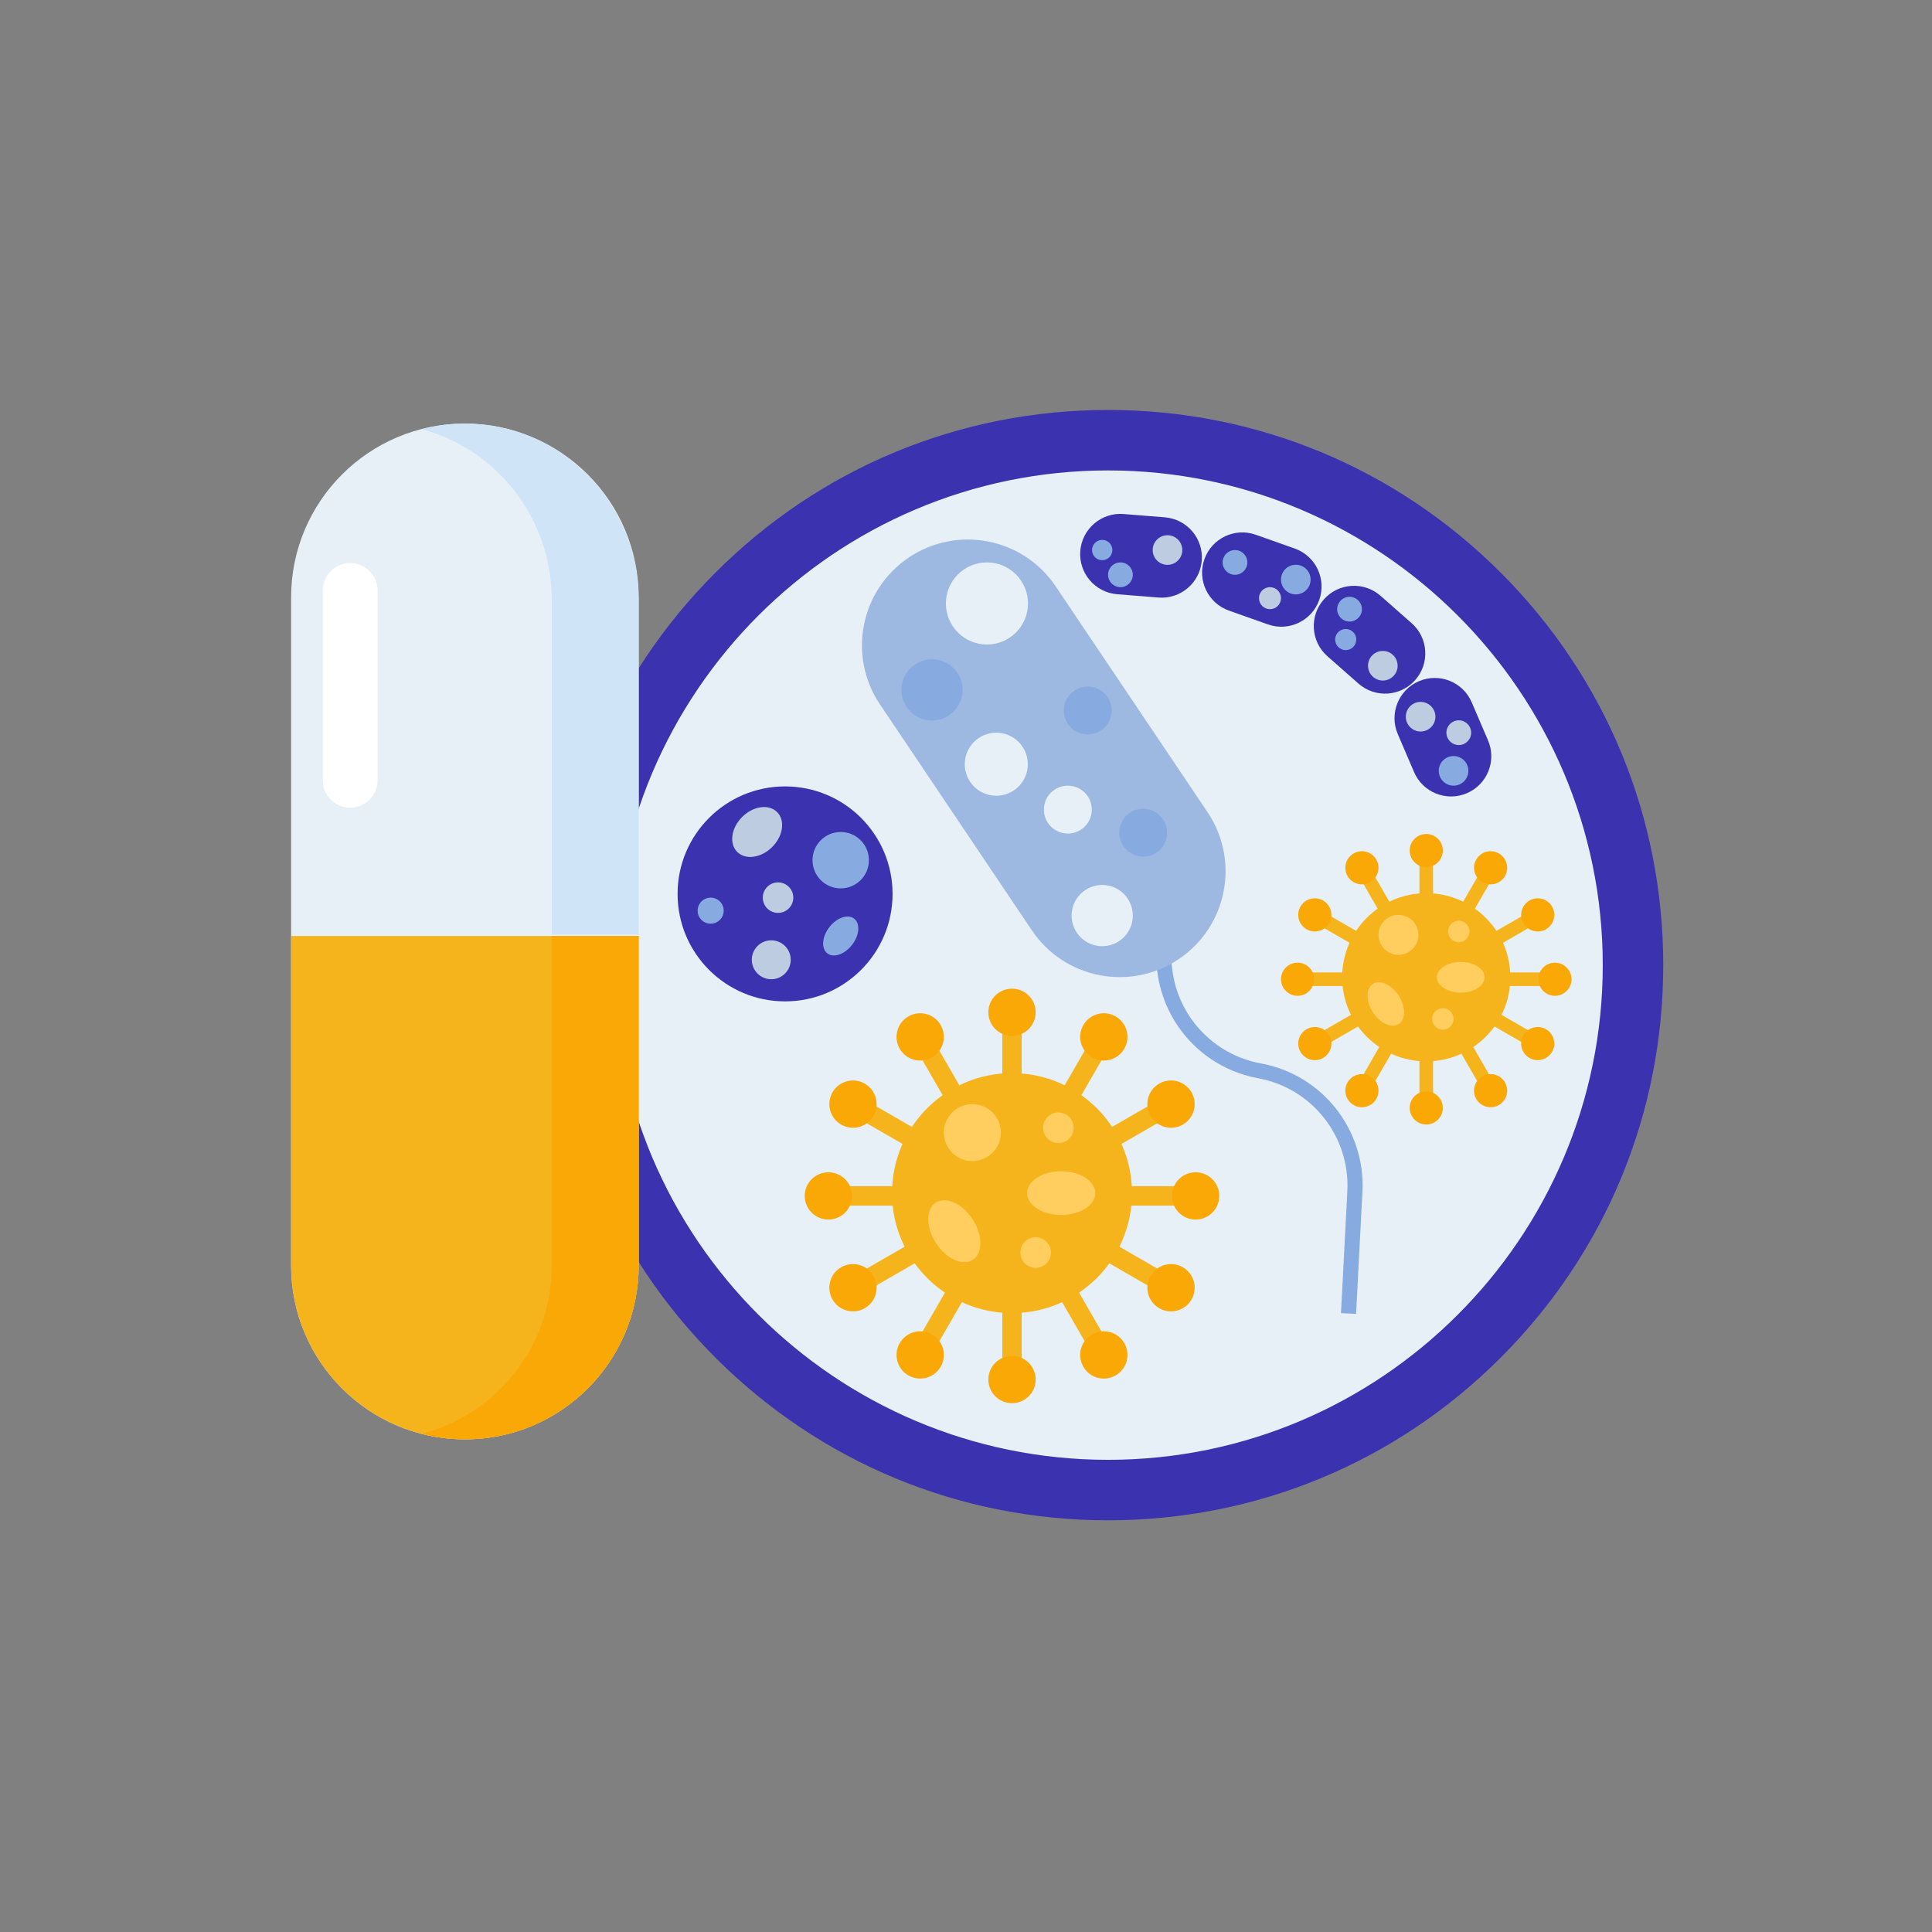 <?xml version="1.0" encoding="UTF-8" standalone="no"?>
<!DOCTYPE svg PUBLIC "-//W3C//DTD SVG 1.1//EN" "http://www.w3.org/Graphics/SVG/1.1/DTD/svg11.dtd">
<svg width="100%" height="100%" viewBox="0 0 800 800" version="1.1" xmlns="http://www.w3.org/2000/svg" xmlns:xlink="http://www.w3.org/1999/xlink" xml:space="preserve" xmlns:serif="http://www.serif.com/" style="fill-rule:evenodd;clip-rule:evenodd;stroke-miterlimit:10;">
    <rect x="0" y="0" width="800" height="800" fill="#808080" stroke="none"/>
    <rect id="Page-1" serif:id="Page 1" x="0" y="0" width="800" height="800" style="fill:none;"/>
    <g id="Page-11" serif:id="Page 1">
        <g id="Слой-1" serif:id="Слой 1">
            <g transform="matrix(0,-1,-1,0,458.825,182.276)">
                <path d="M-217.365,-217.365C-337.412,-217.365 -434.73,-120.047 -434.73,0C-434.73,120.048 -337.412,217.365 -217.365,217.365C-97.318,217.365 0,120.048 0,0C0,-120.047 -97.318,-217.365 -217.365,-217.365" style="fill:rgb(232,240,247);fill-rule:nonzero;"/>
            </g>
            <g transform="matrix(1,0,0,1,458.825,604.482)">
                <path d="M0,-409.684C-112.95,-409.684 -204.842,-317.792 -204.842,-204.842C-204.842,-91.892 -112.95,0 0,0C112.95,0 204.842,-91.892 204.842,-204.842C204.842,-317.792 112.95,-409.684 0,-409.684M0,25.046C-61.405,25.046 -119.135,1.134 -162.556,-42.286C-205.976,-85.706 -229.888,-143.436 -229.888,-204.842C-229.888,-266.247 -205.976,-323.977 -162.556,-367.397C-119.135,-410.817 -61.405,-434.73 0,-434.73C61.405,-434.73 119.135,-410.817 162.556,-367.397C205.976,-323.977 229.888,-266.247 229.888,-204.842C229.888,-143.436 205.976,-85.706 162.556,-42.286C119.135,1.134 61.405,25.046 0,25.046" style="fill:rgb(59,50,176);fill-rule:nonzero;"/>
            </g>
            <g transform="matrix(1,0,0,1,471.921,543.9)">
                <path d="M0,-228.668L10.367,-142.213C12.886,-121.211 28.791,-104.298 49.598,-100.494L49.599,-100.494C73.456,-96.133 90.368,-74.741 89.107,-50.522L86.478,0" style="fill:none;fill-rule:nonzero;stroke:rgb(135,171,225);stroke-width:6.26px;"/>
            </g>
            <g transform="matrix(1,0,0,1,488.103,230.867)">
                <path d="M0,166.276C-20.088,179.783 -47.323,174.448 -60.83,154.36L-123.72,60.83C-137.228,40.742 -131.893,13.507 -111.805,0L-111.804,0C-91.716,-13.507 -64.482,-8.172 -50.974,11.916L11.916,105.446C25.423,125.534 20.088,152.769 0,166.276" style="fill:rgb(157,185,225);fill-rule:nonzero;"/>
            </g>
            <g transform="matrix(-0.558,-0.83,-0.83,0.558,392.928,243.471)">
                <path d="M-14.103,-26.479C-23.49,-26.479 -31.099,-18.87 -31.099,-9.484C-31.1,-0.097 -23.49,7.512 -14.103,7.513C-4.717,7.513 2.892,-0.097 2.892,-9.483C2.893,-18.87 -4.717,-26.479 -14.103,-26.479" style="fill:rgb(232,240,247);fill-rule:nonzero;"/>
            </g>
            <g transform="matrix(-0.558,-0.83,-0.83,0.558,444.664,374.335)">
                <path d="M-10.516,-19.743C-17.515,-19.743 -23.188,-14.07 -23.188,-7.071C-23.188,-0.072 -17.515,5.601 -10.516,5.601C-3.517,5.601 2.156,-0.072 2.156,-7.071C2.156,-14.07 -3.517,-19.743 -10.516,-19.743" style="fill:rgb(232,240,247);fill-rule:nonzero;"/>
            </g>
            <g transform="matrix(-0.558,-0.83,-0.83,0.558,374.186,280.876)">
                <path d="M-10.516,-19.743C-17.515,-19.743 -23.188,-14.07 -23.188,-7.071C-23.188,-0.072 -17.515,5.601 -10.516,5.601C-3.517,5.601 2.156,-0.072 2.156,-7.071C2.156,-14.07 -3.517,-19.743 -10.516,-19.743" style="fill:rgb(135,171,225);fill-rule:nonzero;"/>
            </g>
            <g transform="matrix(-0.558,-0.83,-0.83,0.558,464.201,341.051)">
                <path d="M-8.227,-15.446C-13.702,-15.446 -18.141,-11.007 -18.141,-5.532C-18.141,-0.057 -13.702,4.382 -8.227,4.382C-2.752,4.382 1.687,-0.057 1.687,-5.532C1.687,-11.007 -2.752,-15.446 -8.227,-15.446" style="fill:rgb(135,171,225);fill-rule:nonzero;"/>
            </g>
            <g transform="matrix(-0.558,-0.83,-0.83,0.558,441.227,290.453)">
                <path d="M-8.227,-15.446C-13.703,-15.446 -18.142,-11.008 -18.142,-5.533C-18.141,-0.057 -13.704,4.382 -8.227,4.382C-2.753,4.383 1.686,-0.057 1.686,-5.532C1.686,-11.008 -2.753,-15.446 -8.227,-15.446" style="fill:rgb(135,171,225);fill-rule:nonzero;"/>
            </g>
            <g transform="matrix(-0.558,-0.83,-0.83,0.558,432.985,331.498)">
                <path d="M-8.228,-15.446C-13.703,-15.446 -18.142,-11.008 -18.142,-5.532C-18.141,-0.057 -13.703,4.382 -8.228,4.382C-2.753,4.383 1.687,-0.057 1.686,-5.532C1.686,-11.008 -2.753,-15.446 -8.228,-15.446" style="fill:rgb(232,240,247);fill-rule:nonzero;"/>
            </g>
            <g transform="matrix(-0.558,-0.83,-0.83,0.558,400.452,311.518)">
                <path d="M-10.833,-20.337C-18.041,-20.337 -23.887,-14.493 -23.887,-7.284C-23.887,-0.074 -18.043,5.77 -10.833,5.77C-3.625,5.77 2.22,-0.073 2.221,-7.283C2.221,-14.493 -3.623,-20.337 -10.833,-20.337" style="fill:rgb(232,240,247);fill-rule:nonzero;"/>
            </g>
            <g transform="matrix(0,-1,-1,0,419.048,444.355)">
                <path d="M-49.691,-49.691C-77.134,-49.691 -99.382,-27.443 -99.382,0C-99.382,27.444 -77.134,49.691 -49.691,49.691C-22.247,49.691 0,27.444 0,0C0,-27.443 -22.247,-49.691 -49.691,-49.691" style="fill:rgb(246,180,28);fill-rule:nonzero;"/>
            </g>
            <g transform="matrix(0,1,1,0,495.081,495.204)">
                <path d="M-76.033,-76.033L76.033,-76.033" style="fill:none;fill-rule:nonzero;stroke:rgb(246,180,28);stroke-width:8.05px;"/>
            </g>
            <g transform="matrix(0.5,0.866,0.866,-0.5,457.065,429.358)">
                <path d="M-38.016,-65.846L114.049,-65.846" style="fill:none;fill-rule:nonzero;stroke:rgb(246,180,28);stroke-width:8.05px;"/>
            </g>
            <g transform="matrix(0.866,0.5,0.5,-0.866,381.032,429.358)">
                <path d="M-10.186,-38.017L141.879,-38.017" style="fill:none;fill-rule:nonzero;stroke:rgb(246,180,28);stroke-width:8.05px;"/>
            </g>
            <g transform="matrix(1,0,0,1,343.015,495.205)">
                <path d="M0,0L152.066,0" style="fill:none;fill-rule:nonzero;stroke:rgb(246,180,28);stroke-width:8.05px;"/>
            </g>
            <g transform="matrix(0.866,-0.5,-0.5,-0.866,381.032,561.051)">
                <path d="M-10.186,38.017L141.879,38.017" style="fill:none;fill-rule:nonzero;stroke:rgb(246,180,28);stroke-width:8.05px;"/>
            </g>
            <g transform="matrix(0.5,-0.866,-0.866,-0.5,457.065,561.051)">
                <path d="M-38.016,65.846L114.049,65.846" style="fill:none;fill-rule:nonzero;stroke:rgb(246,180,28);stroke-width:8.05px;"/>
            </g>
            <g transform="matrix(0,-1,-1,0,419.048,409.378)">
                <path d="M-9.794,-9.794C-15.203,-9.794 -19.587,-5.409 -19.587,-0.001C-19.587,5.409 -15.203,9.794 -9.794,9.794C-4.384,9.794 -0.001,5.409 -0.001,-0.001C-0.001,-5.409 -4.384,-9.794 -9.794,-9.794" style="fill:rgb(249,168,6);fill-rule:nonzero;"/>
            </g>
            <g transform="matrix(0,-1,-1,0,419.048,561.444)">
                <path d="M-9.793,-9.794C-15.202,-9.794 -19.587,-5.409 -19.587,-0.001C-19.587,5.408 -15.202,9.793 -9.793,9.793C-4.384,9.793 0,5.408 0,-0.001C0,-5.409 -4.384,-9.794 -9.793,-9.794" style="fill:rgb(249,168,6);fill-rule:nonzero;"/>
            </g>
            <g transform="matrix(-0.5,-0.866,-0.866,0.5,372.55,424.461)">
                <path d="M-8.482,-14.691C-13.891,-14.69 -18.275,-10.306 -18.275,-4.897C-18.275,0.512 -13.89,4.896 -8.482,4.897C-3.072,4.896 1.312,0.511 1.312,-4.897C1.312,-10.306 -3.073,-14.69 -8.482,-14.691" style="fill:rgb(249,168,6);fill-rule:nonzero;"/>
            </g>
            <g transform="matrix(-0.5,-0.866,-0.866,0.5,448.583,556.154)">
                <path d="M-8.481,-14.691C-13.89,-14.691 -18.275,-10.306 -18.275,-4.897C-18.275,0.512 -13.89,4.897 -8.481,4.896C-3.073,4.896 1.312,0.512 1.312,-4.897C1.312,-10.306 -3.072,-14.69 -8.481,-14.691" style="fill:rgb(249,168,6);fill-rule:nonzero;"/>
            </g>
            <g transform="matrix(-0.866,-0.5,-0.5,0.866,344.72,462.084)">
                <path d="M-4.897,-18.274C-10.306,-18.274 -14.691,-13.89 -14.69,-8.481C-14.691,-3.072 -10.307,1.312 -4.897,1.313C0.512,1.313 4.896,-3.071 4.896,-8.481C4.897,-13.89 0.513,-18.274 -4.897,-18.274" style="fill:rgb(249,168,6);fill-rule:nonzero;"/>
            </g>
            <g transform="matrix(-0.866,-0.5,-0.5,0.866,476.413,538.117)">
                <path d="M-4.898,-18.274C-10.306,-18.274 -14.691,-13.889 -14.69,-8.48C-14.69,-3.072 -10.306,1.313 -4.898,1.313C0.512,1.312 4.897,-3.072 4.896,-8.482C4.896,-13.89 0.511,-18.275 -4.898,-18.274" style="fill:rgb(249,168,6);fill-rule:nonzero;"/>
            </g>
            <g transform="matrix(-1,0,0,1,343.015,504.998)">
                <path d="M0,-19.587C-5.409,-19.587 -9.793,-15.202 -9.793,-9.794C-9.793,-4.385 -5.409,0 0,0C5.409,0 9.793,-4.385 9.793,-9.794C9.793,-15.202 5.409,-19.587 0,-19.587" style="fill:rgb(249,168,6);fill-rule:nonzero;"/>
            </g>
            <g transform="matrix(-1,0,0,1,495.082,504.998)">
                <path d="M0.001,-19.587C-5.408,-19.587 -9.793,-15.202 -9.793,-9.794C-9.793,-4.385 -5.408,0 0.001,0C5.41,0 9.794,-4.385 9.794,-9.794C9.794,-15.202 5.41,-19.587 0.001,-19.587" style="fill:rgb(249,168,6);fill-rule:nonzero;"/>
            </g>
            <g transform="matrix(-0.866,0.5,0.5,0.866,361.683,538.117)">
                <path d="M4.897,-18.274C-0.513,-18.274 -4.897,-13.89 -4.896,-8.481C-4.896,-3.071 -0.512,1.313 4.897,1.313C10.307,1.312 14.691,-3.072 14.69,-8.481C14.691,-13.89 10.306,-18.275 4.897,-18.274" style="fill:rgb(249,168,6);fill-rule:nonzero;"/>
            </g>
            <g transform="matrix(-0.866,0.5,0.5,0.866,493.376,462.084)">
                <path d="M4.898,-18.274C-0.511,-18.275 -4.896,-13.89 -4.896,-8.482C-4.897,-3.072 -0.512,1.312 4.898,1.313C10.306,1.313 14.69,-3.072 14.69,-8.48C14.691,-13.889 10.307,-18.274 4.898,-18.274" style="fill:rgb(249,168,6);fill-rule:nonzero;"/>
            </g>
            <g transform="matrix(-0.5,0.866,0.866,0.5,389.513,556.155)">
                <path d="M8.48,-14.69C3.071,-14.69 -1.313,-10.305 -1.312,-4.896C-1.312,0.512 3.072,4.897 8.48,4.897C13.89,4.896 18.275,0.512 18.274,-4.898C18.274,-10.306 13.889,-14.691 8.48,-14.69" style="fill:rgb(249,168,6);fill-rule:nonzero;"/>
            </g>
            <g transform="matrix(-0.5,0.866,0.866,0.5,465.546,424.462)">
                <path d="M8.481,-14.69C3.072,-14.691 -1.313,-10.306 -1.312,-4.897C-1.313,0.512 3.071,4.896 8.481,4.897C13.89,4.897 18.274,0.513 18.274,-4.897C18.275,-10.306 13.891,-14.69 8.481,-14.69" style="fill:rgb(249,168,6);fill-rule:nonzero;"/>
            </g>
            <g transform="matrix(0,-1,-1,0,402.627,457.188)">
                <path d="M-11.801,-11.801C-18.318,-11.801 -23.602,-6.518 -23.602,0C-23.602,6.517 -18.318,11.801 -11.801,11.801C-5.283,11.801 0,6.517 0,0C0,-6.518 -5.283,-11.801 -11.801,-11.801" style="fill:rgb(255,206,94);fill-rule:nonzero;"/>
            </g>
            <g transform="matrix(0.839,-0.543,-0.543,-0.839,408.018,515.593)">
                <path d="M-7.668,-2.265C-12.672,-2.265 -16.73,4.053 -16.728,11.846C-16.729,19.64 -12.672,25.958 -7.668,25.957C-2.664,25.958 1.392,19.64 1.392,11.847C1.393,4.053 -2.664,-2.265 -7.668,-2.265" style="fill:rgb(255,206,94);fill-rule:nonzero;"/>
            </g>
            <g transform="matrix(0,-1,-1,0,428.842,512.319)">
                <path d="M-6.337,-6.337C-9.837,-6.337 -12.674,-3.5 -12.674,0C-12.674,3.5 -9.837,6.337 -6.337,6.337C-2.837,6.337 0,3.5 0,0C0,-3.5 -2.837,-6.337 -6.337,-6.337" style="fill:rgb(255,206,94);fill-rule:nonzero;"/>
            </g>
            <g transform="matrix(0,-1,-1,0,438.263,460.646)">
                <path d="M-6.337,-6.337C-9.837,-6.337 -12.674,-3.5 -12.674,0C-12.674,3.5 -9.837,6.337 -6.337,6.337C-2.837,6.337 0,3.5 0,0C0,-3.5 -2.837,-6.337 -6.337,-6.337" style="fill:rgb(255,206,94);fill-rule:nonzero;"/>
            </g>
            <g transform="matrix(0,-1,-1,0,439.412,479.935)">
                <path d="M-14.112,-14.112C-19.115,-14.112 -23.173,-7.794 -23.173,-0.001C-23.173,7.793 -19.115,14.112 -14.112,14.112C-9.108,14.112 -5.05,7.793 -5.05,-0.001C-5.05,-7.794 -9.108,-14.112 -14.112,-14.112" style="fill:rgb(255,206,94);fill-rule:nonzero;"/>
            </g>
            <g transform="matrix(0,-1,-1,0,325.081,325.634)">
                <path d="M-44.51,-44.51C-69.092,-44.51 -89.019,-24.582 -89.019,-0.001C-89.019,24.582 -69.092,44.51 -44.51,44.51C-19.928,44.51 -0.001,24.582 -0.001,-0.001C-0.001,-24.582 -19.928,-44.51 -44.51,-44.51" style="fill:rgb(59,50,176);fill-rule:nonzero;"/>
            </g>
            <g transform="matrix(0,-1,-1,0,348.121,344.511)">
                <path d="M-11.675,-11.675C-18.123,-11.675 -23.35,-6.448 -23.35,-0.001C-23.35,6.448 -18.123,11.675 -11.675,11.675C-5.227,11.675 0.001,6.448 0.001,-0.001C0.001,-6.448 -5.227,-11.675 -11.675,-11.675" style="fill:rgb(135,171,225);fill-rule:nonzero;"/>
            </g>
            <g transform="matrix(0.707,-0.707,-0.707,-0.707,322.32,344.511)">
                <path d="M-6.22,-2.577C-12.668,-2.577 -17.895,1.361 -17.895,6.219C-17.895,11.077 -12.668,15.016 -6.22,15.015C0.228,15.016 5.455,11.077 5.455,6.219C5.455,1.362 0.228,-2.577 -6.22,-2.577" style="fill:rgb(189,204,225);fill-rule:nonzero;"/>
            </g>
            <g transform="matrix(0,-1,-1,0,319.362,389.365)">
                <path d="M-8.058,-8.058C-12.509,-8.058 -16.116,-4.451 -16.116,-0C-16.116,4.45 -12.509,8.058 -8.058,8.058C-3.608,8.058 -0,4.45 -0,-0C-0,-4.451 -3.608,-8.058 -8.058,-8.058" style="fill:rgb(189,204,225);fill-rule:nonzero;"/>
            </g>
            <g transform="matrix(0,-1,-1,0,322.17,365.372)">
                <path d="M-6.32,-6.32C-9.81,-6.32 -12.64,-3.49 -12.64,0C-12.64,3.49 -9.81,6.32 -6.32,6.32C-2.83,6.32 0,3.49 0,0C0,-3.49 -2.83,-6.32 -6.32,-6.32" style="fill:rgb(189,204,225);fill-rule:nonzero;"/>
            </g>
            <g transform="matrix(0,-1,-1,0,294.271,371.692)">
                <path d="M-5.395,-5.394C-8.374,-5.394 -10.789,-2.979 -10.789,-0C-10.789,2.98 -8.374,5.395 -5.395,5.395C-2.416,5.395 0,2.98 0,-0C0,-2.979 -2.416,-5.394 -5.395,-5.394" style="fill:rgb(135,171,225);fill-rule:nonzero;"/>
            </g>
            <g transform="matrix(-0.61,0.792,0.792,0.61,353.887,386.057)">
                <path d="M4.724,-9.603C9.742,-9.604 13.81,-6.934 13.81,-3.64C13.81,-0.347 9.742,2.323 4.724,2.324C-0.294,2.324 -4.361,-0.345 -4.362,-3.64C-4.361,-6.932 -0.294,-9.602 4.724,-9.603" style="fill:rgb(135,171,225);fill-rule:nonzero;"/>
            </g>
            <g transform="matrix(1,0,0,1,497.618,228.121)">
                <path d="M0,4.032C-0.735,13.204 -8.767,20.043 -17.939,19.308L-35.019,17.939C-44.19,17.203 -51.03,9.172 -50.294,-0C-49.559,-9.172 -41.528,-16.011 -32.355,-15.276L-15.276,-13.907C-6.104,-13.172 0.735,-5.14 0,4.032" style="fill:rgb(59,50,176);fill-rule:nonzero;"/>
            </g>
            <g transform="matrix(1,0,0,1,546.273,231.558)">
                <path d="M0,16.857C-3.074,25.53 -12.597,30.068 -21.27,26.994L-37.419,21.269C-46.092,18.195 -50.63,8.672 -47.556,-0C-44.482,-8.673 -34.959,-13.211 -26.287,-10.137L-10.137,-4.413C-1.464,-1.338 3.074,8.185 0,16.857" style="fill:rgb(59,50,176);fill-rule:nonzero;"/>
            </g>
            <g transform="matrix(1,0,0,1,586.028,248.224)">
                <path d="M0,33.345C-6.081,40.25 -16.609,40.919 -23.514,34.838L-36.374,23.513C-43.279,17.432 -43.947,6.905 -37.866,-0.001C-31.785,-6.906 -21.257,-7.574 -14.352,-1.493L-1.493,9.831C5.413,15.912 6.081,26.439 0,33.345" style="fill:rgb(59,50,176);fill-rule:nonzero;"/>
            </g>
            <g transform="matrix(1,0,0,1,607.413,282.077)">
                <path d="M0,46.373C-8.457,49.999 -18.252,46.083 -21.878,37.626L-28.63,21.878C-32.256,13.421 -28.34,3.626 -19.883,0C-11.426,-3.626 -1.631,0.29 1.995,8.748L8.747,24.495C12.373,32.952 8.457,42.747 0,46.373" style="fill:rgb(59,50,176);fill-rule:nonzero;"/>
            </g>
            <g transform="matrix(0,-1,-1,0,463.949,232.885)">
                <path d="M-5.124,-5.124C-7.954,-5.124 -10.248,-2.83 -10.248,0C-10.248,2.83 -7.954,5.124 -5.124,5.124C-2.294,5.124 0,2.83 0,0C0,-2.83 -2.294,-5.124 -5.124,-5.124" style="fill:rgb(135,171,225);fill-rule:nonzero;"/>
            </g>
            <g transform="matrix(0,-1,-1,0,536.566,233.855)">
                <path d="M-6.132,-6.132C-9.519,-6.132 -12.264,-3.386 -12.264,0C-12.264,3.387 -9.519,6.132 -6.132,6.132C-2.745,6.132 0,3.387 0,0C0,-3.386 -2.745,-6.132 -6.132,-6.132" style="fill:rgb(135,171,225);fill-rule:nonzero;"/>
            </g>
            <g transform="matrix(0,-1,-1,0,601.89,313.06)">
                <path d="M-6.132,-6.132C-9.519,-6.132 -12.264,-3.386 -12.264,0C-12.264,3.387 -9.519,6.132 -6.132,6.132C-2.745,6.132 0,3.387 0,0C0,-3.386 -2.745,-6.132 -6.132,-6.132" style="fill:rgb(135,171,225);fill-rule:nonzero;"/>
            </g>
            <g transform="matrix(0,-1,-1,0,558.817,247.127)">
                <path d="M-5.124,-5.124C-7.954,-5.124 -10.248,-2.83 -10.248,0C-10.248,2.83 -7.954,5.124 -5.124,5.124C-2.294,5.124 0,2.83 0,0C0,-2.83 -2.294,-5.124 -5.124,-5.124" style="fill:rgb(135,171,225);fill-rule:nonzero;"/>
            </g>
            <g transform="matrix(0,-1,-1,0,572.595,269.536)">
                <path d="M-6.132,-6.132C-9.518,-6.132 -12.264,-3.386 -12.264,0C-12.264,3.387 -9.518,6.132 -6.132,6.132C-2.745,6.132 0,3.387 0,0C0,-3.386 -2.745,-6.132 -6.132,-6.132" style="fill:rgb(189,204,225);fill-rule:nonzero;"/>
            </g>
            <g transform="matrix(0,-1,-1,0,588.242,290.641)">
                <path d="M-6.132,-6.132C-9.518,-6.132 -12.264,-3.386 -12.264,0C-12.264,3.387 -9.518,6.132 -6.132,6.132C-2.745,6.132 0,3.387 0,0C0,-3.386 -2.745,-6.132 -6.132,-6.132" style="fill:rgb(189,204,225);fill-rule:nonzero;"/>
            </g>
            <g transform="matrix(0,-1,-1,0,604.051,298.265)">
                <path d="M-5.124,-5.124C-7.954,-5.124 -10.248,-2.83 -10.248,0C-10.248,2.83 -7.954,5.124 -5.124,5.124C-2.294,5.124 0,2.83 0,0C0,-2.83 -2.294,-5.124 -5.124,-5.124" style="fill:rgb(189,204,225);fill-rule:nonzero;"/>
            </g>
            <g transform="matrix(0,-1,-1,0,525.875,243.133)">
                <path d="M-4.559,-4.559C-7.077,-4.559 -9.118,-2.518 -9.118,0C-9.118,2.518 -7.077,4.559 -4.559,4.559C-2.041,4.559 0,2.518 0,0C0,-2.518 -2.041,-4.559 -4.559,-4.559" style="fill:rgb(189,204,225);fill-rule:nonzero;"/>
            </g>
            <g transform="matrix(0,-1,-1,0,511.384,227.762)">
                <path d="M-5.124,-5.124C-7.954,-5.124 -10.248,-2.83 -10.248,0C-10.248,2.83 -7.954,5.124 -5.124,5.124C-2.294,5.124 0,2.83 0,0C0,-2.83 -2.294,-5.124 -5.124,-5.124" style="fill:rgb(135,171,225);fill-rule:nonzero;"/>
            </g>
            <g transform="matrix(0,-1,-1,0,557.23,260.454)">
                <path d="M-4.374,-4.373C-6.789,-4.373 -8.747,-2.415 -8.747,0.001C-8.747,2.416 -6.789,4.374 -4.374,4.374C-1.958,4.374 0,2.416 0,0.001C0,-2.415 -1.958,-4.373 -4.374,-4.373" style="fill:rgb(135,171,225);fill-rule:nonzero;"/>
            </g>
            <g transform="matrix(0,-1,-1,0,456.399,223.554)">
                <path d="M-4.208,-4.208C-6.532,-4.208 -8.416,-2.324 -8.416,0C-8.416,2.324 -6.532,4.208 -4.208,4.208C-1.884,4.208 0,2.324 0,0C0,-2.324 -1.884,-4.208 -4.208,-4.208" style="fill:rgb(135,171,225);fill-rule:nonzero;"/>
            </g>
            <g transform="matrix(0,-1,-1,0,483.434,221.63)">
                <path d="M-6.132,-6.132C-9.519,-6.132 -12.264,-3.386 -12.264,0C-12.264,3.387 -9.519,6.132 -6.132,6.132C-2.745,6.132 0,3.387 0,0C0,-3.386 -2.745,-6.132 -6.132,-6.132" style="fill:rgb(189,204,225);fill-rule:nonzero;"/>
            </g>
            <g transform="matrix(0,-1,-1,0,590.585,369.843)">
                <path d="M-34.826,-34.826C-54.059,-34.826 -69.652,-19.234 -69.652,0C-69.652,19.234 -54.059,34.826 -34.826,34.826C-15.592,34.826 0,19.234 0,0C0,-19.234 -15.592,-34.826 -34.826,-34.826" style="fill:rgb(246,180,28);fill-rule:nonzero;"/>
            </g>
            <g transform="matrix(0,1,1,0,643.872,405.481)">
                <path d="M-53.287,-53.287L53.287,-53.287" style="fill:none;fill-rule:nonzero;stroke:rgb(246,180,28);stroke-width:5.64px;"/>
            </g>
            <g transform="matrix(0.5,0.866,0.866,-0.5,617.229,359.332)">
                <path d="M-26.644,-46.149L79.932,-46.149" style="fill:none;fill-rule:nonzero;stroke:rgb(246,180,28);stroke-width:5.64px;"/>
            </g>
            <g transform="matrix(0.866,0.5,0.5,-0.866,563.941,359.333)">
                <path d="M-7.139,-26.644L99.435,-26.644" style="fill:none;fill-rule:nonzero;stroke:rgb(246,180,28);stroke-width:5.64px;"/>
            </g>
            <g transform="matrix(1,0,0,1,537.297,405.481)">
                <path d="M0,0L106.575,0" style="fill:none;fill-rule:nonzero;stroke:rgb(246,180,28);stroke-width:5.64px;"/>
            </g>
            <g transform="matrix(0.866,-0.5,-0.5,-0.866,563.941,451.63)">
                <path d="M-7.139,26.644L99.435,26.644" style="fill:none;fill-rule:nonzero;stroke:rgb(246,180,28);stroke-width:5.64px;"/>
            </g>
            <g transform="matrix(0.5,-0.866,-0.866,-0.5,617.229,451.63)">
                <path d="M-26.644,46.149L79.932,46.149" style="fill:none;fill-rule:nonzero;stroke:rgb(246,180,28);stroke-width:5.64px;"/>
            </g>
            <g transform="matrix(0,-1,-1,0,590.585,345.33)">
                <path d="M-6.863,-6.863C-10.654,-6.863 -13.727,-3.79 -13.727,0C-13.727,3.791 -10.654,6.863 -6.863,6.863C-3.072,6.863 0,3.791 0,0C0,-3.79 -3.072,-6.863 -6.863,-6.863" style="fill:rgb(249,168,6);fill-rule:nonzero;"/>
            </g>
            <g transform="matrix(0,-1,-1,0,590.585,451.905)">
                <path d="M-6.863,-6.863C-10.654,-6.863 -13.727,-3.79 -13.727,0C-13.727,3.791 -10.654,6.863 -6.863,6.863C-3.072,6.863 0,3.791 0,0C0,-3.79 -3.072,-6.863 -6.863,-6.863" style="fill:rgb(249,168,6);fill-rule:nonzero;"/>
            </g>
            <g transform="matrix(-0.5,-0.866,-0.866,0.5,557.997,355.9)">
                <path d="M-5.945,-10.295C-9.736,-10.295 -12.808,-7.223 -12.809,-3.432C-12.808,0.359 -9.735,3.432 -5.945,3.433C-2.154,3.432 0.919,0.359 0.918,-3.431C0.919,-7.223 -2.154,-10.295 -5.945,-10.295" style="fill:rgb(249,168,6);fill-rule:nonzero;"/>
            </g>
            <g transform="matrix(-0.5,-0.866,-0.866,0.5,611.284,448.197)">
                <path d="M-5.945,-10.296C-9.735,-10.296 -12.809,-7.223 -12.808,-3.432C-12.808,0.358 -9.736,3.432 -5.945,3.432C-2.154,3.432 0.919,0.358 0.919,-3.432C0.919,-7.223 -2.153,-10.296 -5.945,-10.296" style="fill:rgb(249,168,6);fill-rule:nonzero;"/>
            </g>
            <g transform="matrix(-0.866,-0.5,-0.5,0.866,538.493,382.269)">
                <path d="M-3.431,-12.807C-7.222,-12.807 -10.295,-9.735 -10.295,-5.944C-10.295,-2.153 -7.222,0.92 -3.431,0.92C0.359,0.92 3.432,-2.153 3.433,-5.944C3.432,-9.735 0.36,-12.808 -3.431,-12.807" style="fill:rgb(249,168,6);fill-rule:nonzero;"/>
            </g>
            <g transform="matrix(-0.866,-0.5,-0.5,0.866,630.79,435.556)">
                <path d="M-3.431,-12.807C-7.222,-12.807 -10.295,-9.735 -10.295,-5.944C-10.295,-2.153 -7.222,0.92 -3.431,0.92C0.36,0.92 3.432,-2.153 3.433,-5.944C3.433,-9.734 0.36,-12.808 -3.431,-12.807" style="fill:rgb(249,168,6);fill-rule:nonzero;"/>
            </g>
            <g transform="matrix(-1,0,0,1,537.297,412.345)">
                <path d="M0,-13.728C-3.791,-13.728 -6.864,-10.655 -6.864,-6.864C-6.864,-3.073 -3.791,0 0,0C3.791,0 6.864,-3.073 6.864,-6.864C6.864,-10.655 3.791,-13.728 0,-13.728" style="fill:rgb(249,168,6);fill-rule:nonzero;"/>
            </g>
            <g transform="matrix(-1,0,0,1,643.872,412.345)">
                <path d="M0,-13.728C-3.791,-13.728 -6.864,-10.655 -6.864,-6.864C-6.864,-3.073 -3.791,0 0,0C3.791,0 6.864,-3.073 6.864,-6.864C6.864,-10.655 3.791,-13.728 0,-13.728" style="fill:rgb(249,168,6);fill-rule:nonzero;"/>
            </g>
            <g transform="matrix(-0.866,0.5,0.5,0.866,550.38,435.556)">
                <path d="M3.431,-12.807C-0.36,-12.808 -3.433,-9.734 -3.433,-5.944C-3.432,-2.153 -0.36,0.92 3.431,0.92C7.222,0.92 10.295,-2.153 10.295,-5.944C10.295,-9.735 7.222,-12.807 3.431,-12.807" style="fill:rgb(249,168,6);fill-rule:nonzero;"/>
            </g>
            <g transform="matrix(-0.866,0.5,0.5,0.866,642.677,382.269)">
                <path d="M3.431,-12.807C-0.36,-12.808 -3.432,-9.735 -3.433,-5.944C-3.432,-2.153 -0.359,0.92 3.431,0.92C7.222,0.92 10.295,-2.153 10.295,-5.944C10.295,-9.735 7.222,-12.807 3.431,-12.807" style="fill:rgb(249,168,6);fill-rule:nonzero;"/>
            </g>
            <g transform="matrix(-0.5,0.866,0.866,0.5,569.886,448.197)">
                <path d="M5.945,-10.296C2.153,-10.296 -0.919,-7.223 -0.919,-3.432C-0.919,0.358 2.154,3.432 5.945,3.432C9.736,3.432 12.808,0.358 12.808,-3.432C12.809,-7.223 9.735,-10.296 5.945,-10.296" style="fill:rgb(249,168,6);fill-rule:nonzero;"/>
            </g>
            <g transform="matrix(-0.5,0.866,0.866,0.5,623.173,355.9)">
                <path d="M5.945,-10.295C2.154,-10.295 -0.919,-7.223 -0.918,-3.431C-0.919,0.359 2.154,3.432 5.945,3.433C9.735,3.432 12.808,0.359 12.809,-3.432C12.808,-7.223 9.736,-10.295 5.945,-10.295" style="fill:rgb(249,168,6);fill-rule:nonzero;"/>
            </g>
            <g transform="matrix(0,-1,-1,0,579.076,378.837)">
                <path d="M-8.271,-8.271C-12.837,-8.271 -16.542,-4.568 -16.542,0C-16.542,4.567 -12.837,8.271 -8.271,8.271C-3.703,8.271 0,4.567 0,0C0,-4.568 -3.703,-8.271 -8.271,-8.271" style="fill:rgb(255,206,94);fill-rule:nonzero;"/>
            </g>
            <g transform="matrix(0.839,-0.543,-0.543,-0.839,582.854,419.77)">
                <path d="M-5.374,-1.588C-8.881,-1.588 -11.724,2.841 -11.724,8.303C-11.724,13.765 -8.88,18.192 -5.374,18.193C-1.867,18.192 0.976,13.764 0.977,8.302C0.976,2.84 -1.867,-1.587 -5.374,-1.588" style="fill:rgb(255,206,94);fill-rule:nonzero;"/>
            </g>
            <g transform="matrix(0,-1,-1,0,597.449,417.476)">
                <path d="M-4.441,-4.441C-6.894,-4.441 -8.882,-2.453 -8.882,0C-8.882,2.453 -6.894,4.441 -4.441,4.441C-1.988,4.441 0,2.453 0,0C0,-2.453 -1.988,-4.441 -4.441,-4.441" style="fill:rgb(255,206,94);fill-rule:nonzero;"/>
            </g>
            <g transform="matrix(0,-1,-1,0,604.051,381.261)">
                <path d="M-4.441,-4.441C-6.894,-4.441 -8.882,-2.453 -8.882,0C-8.882,2.453 -6.894,4.441 -4.441,4.441C-1.988,4.441 0,2.453 0,0C0,-2.453 -1.988,-4.441 -4.441,-4.441" style="fill:rgb(255,206,94);fill-rule:nonzero;"/>
            </g>
            <g transform="matrix(0,-1,-1,0,604.857,394.779)">
                <path d="M-9.89,-9.89C-13.397,-9.89 -16.24,-5.462 -16.24,0C-16.24,5.462 -13.397,9.89 -9.89,9.89C-6.383,9.89 -3.54,5.462 -3.54,0C-3.54,-5.462 -6.383,-9.89 -9.89,-9.89" style="fill:rgb(255,206,94);fill-rule:nonzero;"/>
            </g>
            <g transform="matrix(1,0,0,1,264.46,524.04)">
                <path d="M0,-276.68L0,-0C0,39.74 -32.22,71.96 -71.96,71.96C-111.7,71.96 -143.92,39.74 -143.92,-0L-143.92,-276.68C-143.92,-316.42 -111.7,-348.64 -71.96,-348.64C-52.09,-348.64 -34.1,-340.58 -21.08,-327.56C-8.06,-314.54 0,-296.55 0,-276.68" style="fill:rgb(232,240,247);fill-rule:nonzero;"/>
            </g>
            <g transform="matrix(1,0,0,1,264.46,596)">
                <path d="M0,-208.42L0,-71.96C0,-32.22 -32.22,0 -71.96,0C-111.7,0 -143.92,-32.22 -143.92,-71.96L-143.92,-208.42L0,-208.42Z" style="fill:rgb(246,180,28);fill-rule:nonzero;"/>
            </g>
            <g transform="matrix(1,0,0,1,228.46,596)">
                <path d="M0,-208.42L0,-71.96C0,-38.436 -22.93,-10.263 -53.96,-2.271C-48.207,-0.789 -42.175,0 -35.96,0C3.78,0 36,-32.22 36,-71.96L36,-208.42L0,-208.42Z" style="fill:rgb(249,168,6);fill-rule:nonzero;"/>
            </g>
            <g transform="matrix(1,0,0,1,228.46,175.4)">
                <path d="M0,211.6L0,73.058C0,39.022 -22.93,10.42 -53.96,2.305C-48.207,0.801 -42.175,0 -35.96,0C3.78,0 36,32.712 36,73.058L36,211.6L0,211.6Z" style="fill:rgb(207,228,247);fill-rule:nonzero;"/>
            </g>
            <g transform="matrix(1,0,0,1,145,233.146)">
                <path d="M0,101.307C-6.259,101.307 -11.333,96.233 -11.333,89.974L-11.333,11.334C-11.333,5.075 -6.259,0 0,0C6.259,0 11.333,5.075 11.333,11.334L11.333,89.974C11.333,96.233 6.259,101.307 0,101.307" style="fill:white;fill-rule:nonzero;"/>
            </g>
        </g>
    </g>
</svg>
